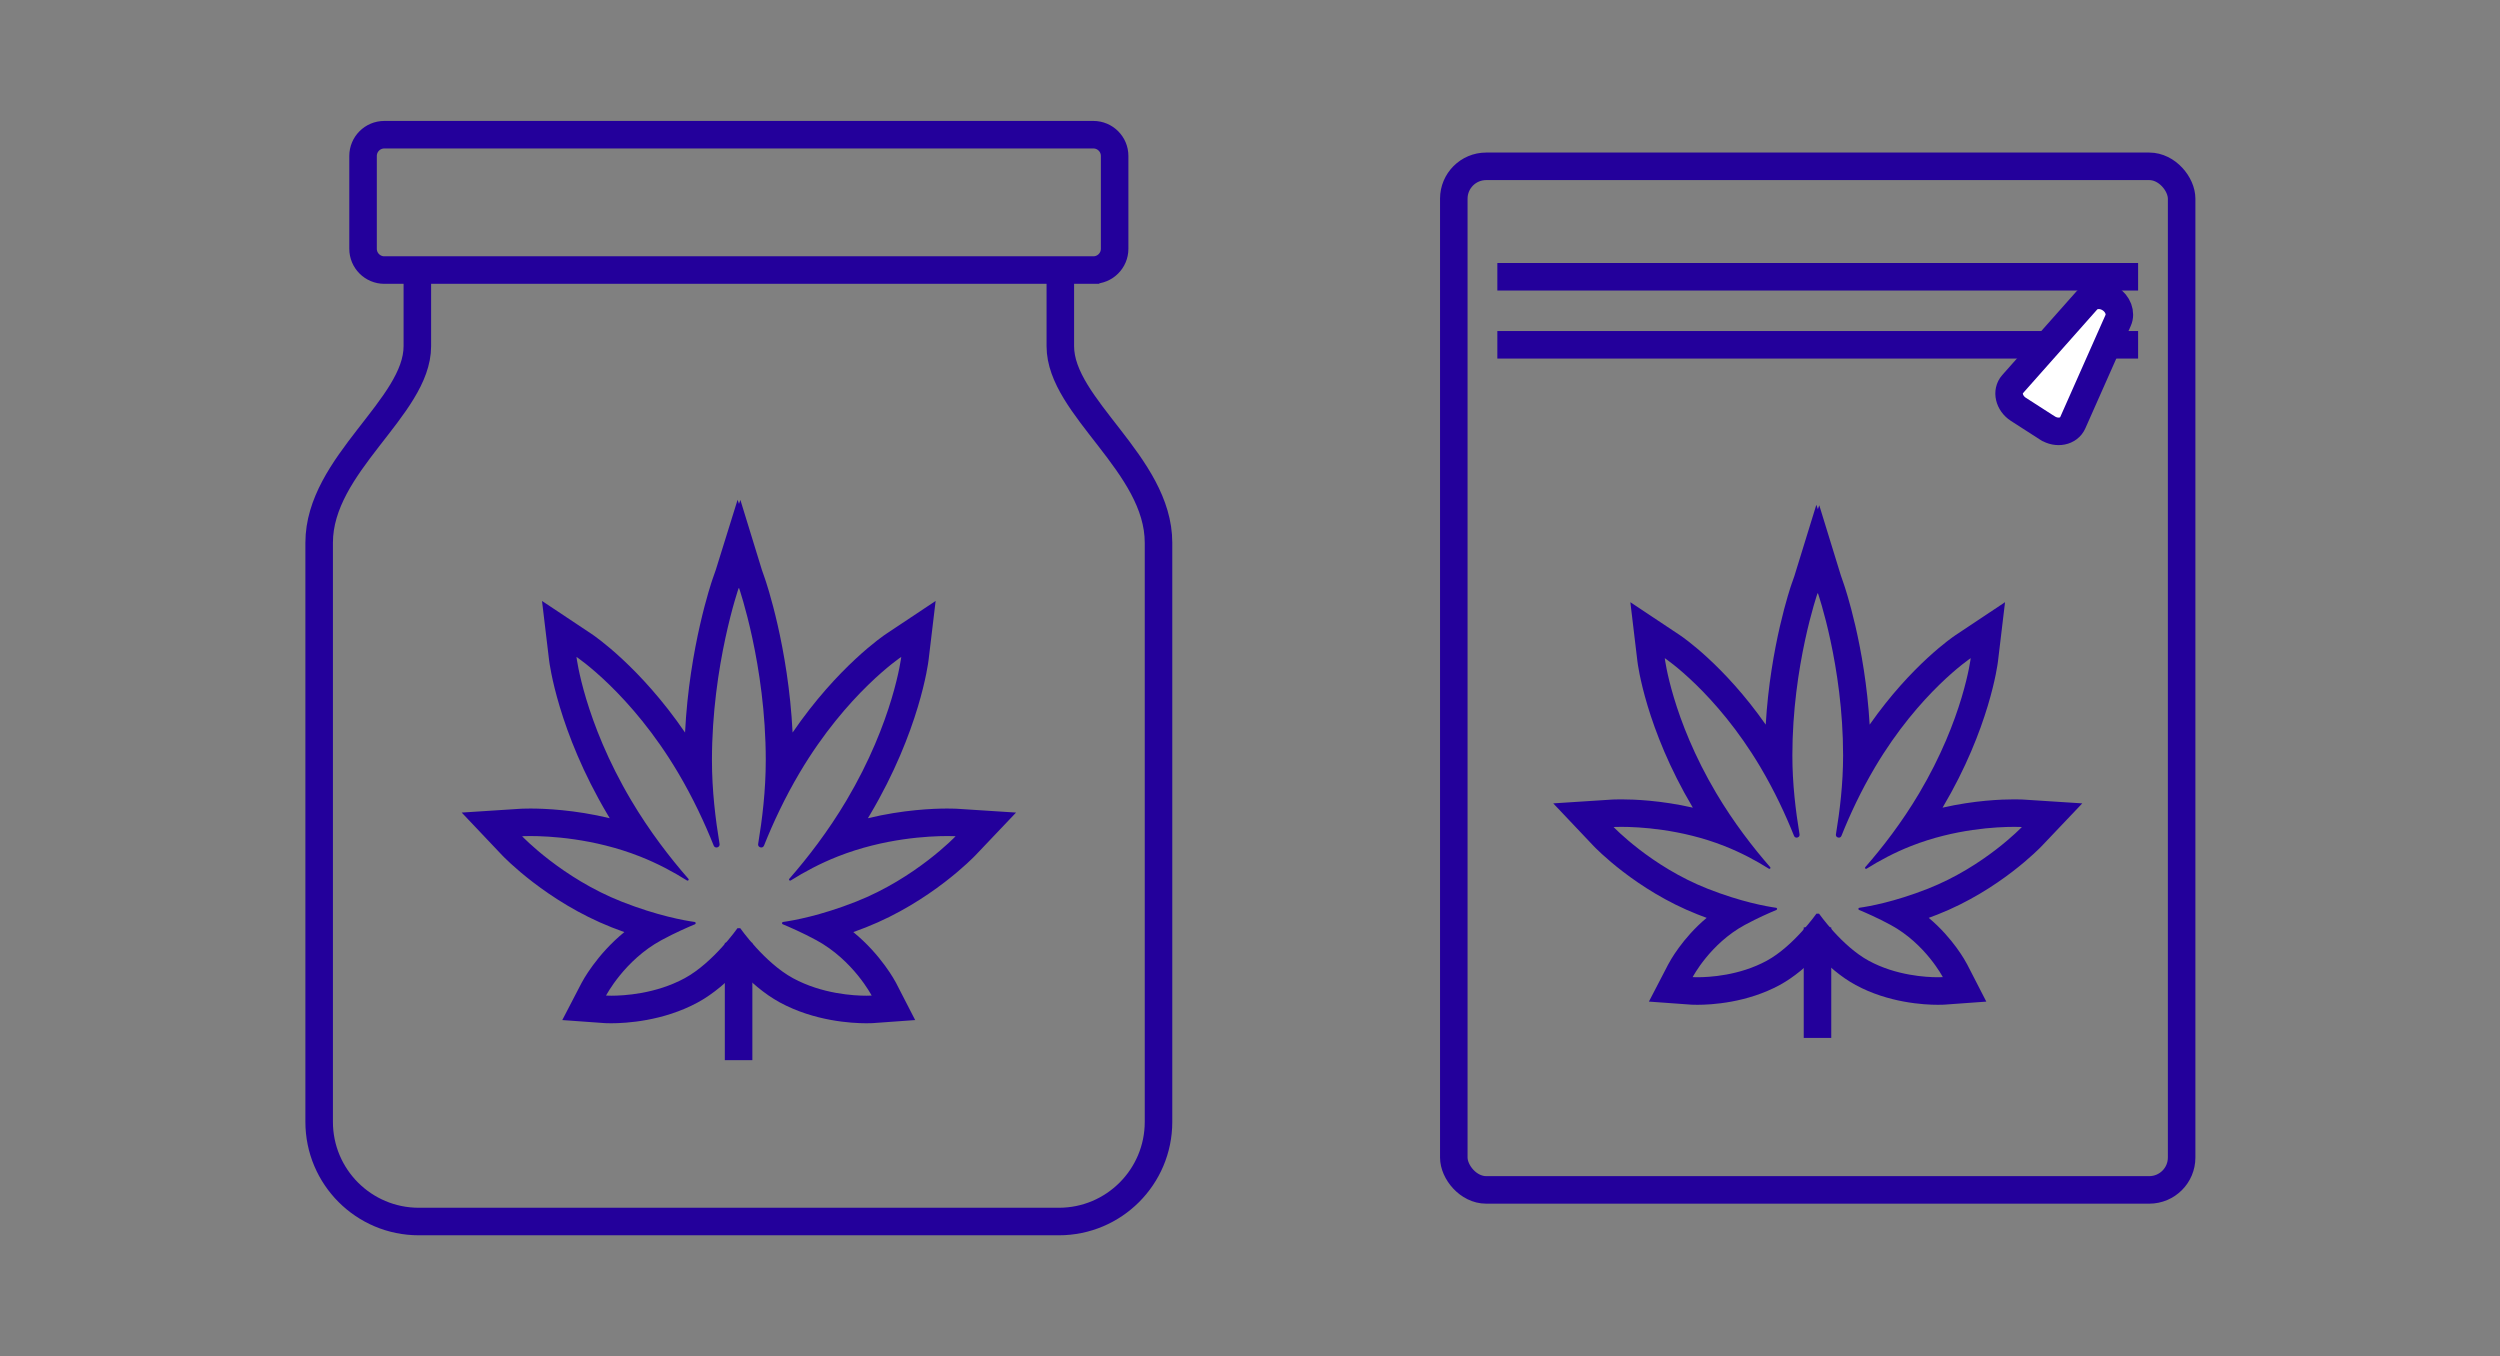 <svg xmlns="http://www.w3.org/2000/svg" id="Layer_2" data-name="Layer 2" width="118.039" height="64.035" viewBox="0 0 118.039 64.035"><rect x="0" y="0" width="118.039" height="64.035" fill="#808080" stroke="none"/><defs><style> .cls-1, .cls-2 { fill: none; } .cls-3 { fill: #23009b; } .cls-4 { fill: #fff; } .cls-4, .cls-2 { stroke: #23009b; stroke-miterlimit: 10; stroke-width: 1.3px; } </style></defs><g id="Layer_1-2" data-name="Layer 1"><g><g><rect class="cls-1" x=".039" width="117.961" height="64.035"></rect><g><g><g><path class="cls-2" d="M50.064,12.894v3.452c0,2.885,4.636,5.572,4.636,9.281v27.343c0,2.598-2.106,4.705-4.705,4.705h-30.221c-2.598,0-4.705-2.106-4.705-4.705v-27.343c0-3.709,4.636-6.397,4.636-9.281v-3.452"></path><path class="cls-2" d="M51.623,12.751c.555,0,1.005-.45,1.005-1.005v-4.382c0-.555-.45-1.004-1.005-1.004H18.146c-.555,0-1.004.45-1.004,1.004v4.382c0,.555.45,1.005,1.004,1.005h33.477Z"></path></g><g><path class="cls-3" d="M34.893,27.759s1.263,3.641,1.263,8.131c0,1.437-.166,2.785-.359,3.956-.017.104.064.169.145.169.053,0,.106-.028.132-.092.425-1.064.978-2.252,1.685-3.445,2.223-3.75,4.794-5.462,4.794-5.462,0,0-.36,3.022-2.584,6.772-.868,1.464-1.839,2.719-2.702,3.706-.033.037-.002.086.039.086.01,0,.02-.003.03-.009.644-.404,1.394-.807,2.227-1.135,2.19-.863,4.311-.961,5.164-.961.251,0,.392.009.392.009,0,0-1.877,1.976-4.713,3.093-1.674.659-2.945.886-3.434.954-.058.008-.069.086-.014.109.313.13.943.403,1.583.75,1.748.948,2.615,2.617,2.615,2.617,0,0-.09.006-.248.006-.582,0-2.091-.08-3.465-.826-1.349-.733-2.491-2.36-2.491-2.36h-.133s-1.142,1.627-2.491,2.36c-1.374.746-2.883.826-3.465.826-.158,0-.248-.006-.248-.006,0,0,.867-1.669,2.615-2.617.64-.347,1.27-.62,1.583-.75.054-.023.044-.101-.014-.109-.488-.069-1.76-.295-3.434-.954-2.836-1.117-4.713-3.093-4.713-3.093,0,0,.141-.009.392-.009.852,0,2.974.098,5.164.961.833.328,1.583.73,2.227,1.135.01.006.02.009.03.009.04,0,.071-.048.039-.086-.863-.987-1.834-2.242-2.702-3.706-2.223-3.75-2.584-6.772-2.584-6.772,0,0,2.571,1.711,4.794,5.462.707,1.193,1.26,2.38,1.685,3.445.025.064.079.092.132.092.081,0,.162-.066.145-.169-.193-1.171-.359-2.519-.359-3.956,0-4.491,1.263-8.131,1.263-8.131,0,0,.004.011.009.029.005-.018.009-.029.009-.029M34.826,23.598l-1.031,3.314-.148.421c-.049.142-1.102,3.22-1.302,7.254-2.132-3.115-4.306-4.584-4.409-4.652l-2.345-1.561.334,2.797c.016.135.42,3.34,2.756,7.281.036.06.072.121.108.181-1.664-.402-3.093-.457-3.747-.457-.302,0-.471.011-.471.011l-2.772.179,1.908,2.014c.085.089,2.111,2.198,5.179,3.407.203.08.4.154.592.222-1.321,1.077-1.985,2.334-2.019,2.4l-.911,1.754,1.979.142s.121.009.333.009c.684,0,2.451-.096,4.086-.984.752-.408,1.425-1.012,1.937-1.552.513.54,1.186,1.144,1.937,1.552,1.635.888,3.402.984,4.086.984.213,0,.333-.009.333-.009l1.971-.142-.902-1.754c-.034-.066-.698-1.323-2.019-2.4.192-.068.389-.142.592-.222,3.068-1.209,5.094-3.318,5.179-3.407l1.913-2.014-2.777-.179s-.169-.011-.471-.011c-.654,0-2.083.055-3.747.457.036-.06.073-.12.108-.181,2.336-3.941,2.74-7.146,2.756-7.281l.334-2.797-2.345,1.561c-.102.068-2.276,1.537-4.409,4.652-.2-4.034-1.252-7.112-1.302-7.254l-.15-.432-1.013-3.296-.066.186-.067-.194h0Z"></path><line class="cls-2" x1="34.873" y1="50.056" x2="34.873" y2="44.515"></line></g></g><g><g><path class="cls-3" d="M85.834,28.007s1.189,3.429,1.189,7.658c0,1.353-.156,2.623-.338,3.726-.016.098.06.159.137.159.05,0,.1-.026.124-.087.4-1.003.921-2.121,1.587-3.244,2.094-3.532,4.515-5.144,4.515-5.144,0,0-.339,2.846-2.433,6.378-.817,1.379-1.732,2.56-2.545,3.49-.031.035-.002.081.036.081.009,0,.019-.003.028-.009.607-.381,1.313-.76,2.097-1.069,2.063-.813,4.061-.905,4.863-.905.237,0,.369.008.369.008,0,0-1.768,1.861-4.438,2.913-1.576.621-2.774.834-3.234.899-.055.008-.065.082-.014.103.295.122.888.38,1.491.707,1.646.893,2.463,2.465,2.463,2.465,0,0-.084.005-.233.005-.548,0-1.97-.075-3.264-.778-1.271-.69-2.346-2.222-2.346-2.222h-.125s-1.076,1.532-2.346,2.222c-1.294.703-2.716.778-3.264.778-.149,0-.233-.005-.233-.005,0,0,.816-1.572,2.463-2.465.603-.327,1.196-.584,1.491-.707.051-.021.041-.095-.014-.103-.46-.064-1.657-.278-3.234-.899-2.671-1.052-4.438-2.913-4.438-2.913,0,0,.133-.008.369-.008.803,0,2.801.093,4.863.905.784.309,1.491.688,2.097,1.069.009.006.019.009.028.009.038,0,.067-.046.036-.081-.812-.93-1.727-2.111-2.545-3.49-2.094-3.532-2.433-6.378-2.433-6.378,0,0,2.421,1.612,4.515,5.144.666,1.124,1.187,2.242,1.587,3.244.024.06.074.087.124.087.076,0,.153-.062.137-.159-.182-1.103-.338-2.373-.338-3.726,0-4.229,1.189-7.658,1.189-7.658,0,0,.003.011.008.027.005-.016.008-.027.008-.027M85.761,23.83l-1.043,3.383-.13.369c-.046.132-1.003,2.931-1.218,6.632-1.976-2.821-3.952-4.156-4.047-4.22l-2.345-1.561.334,2.797c.015.127.397,3.161,2.606,6.887.003.006.007.011.01.017-1.5-.343-2.776-.391-3.372-.391-.287,0-.448.01-.448.01l-2.771.179,1.907,2.014c.08.084,1.999,2.083,4.904,3.227.147.058.291.113.432.164-1.152.969-1.737,2.049-1.816,2.201l-.91,1.753,1.979.143s.115.008.318.008c.65,0,2.329-.091,3.884-.936.689-.375,1.308-.921,1.788-1.419.48.498,1.099,1.045,1.789,1.419,1.555.845,3.234.936,3.884.936.203,0,.319-.008.319-.008l1.97-.142-.902-1.754c-.079-.152-.663-1.232-1.816-2.201.141-.052.285-.106.432-.164,2.905-1.145,4.824-3.143,4.904-3.227l1.913-2.014-2.777-.179s-.161-.01-.448-.01c-.596,0-1.872.048-3.372.391.003-.006.007-.011.01-.017,2.209-3.725,2.591-6.76,2.606-6.887l.334-2.797-2.345,1.561c-.095.063-2.071,1.398-4.047,4.22-.215-3.701-1.172-6.5-1.218-6.632l-.141-.408-1.021-3.319-.065.186-.073-.21h0Z"></path><line class="cls-2" x1="85.814" y1="49.006" x2="85.814" y2="43.787"></line></g><rect class="cls-2" x="68.642" y="7.853" width="34.365" height="48.329" rx="1.529" ry="1.529"></rect><line class="cls-2" x1="70.698" y1="16.28" x2="100.952" y2="16.28"></line><line class="cls-2" x1="70.698" y1="13.068" x2="100.952" y2="13.068"></line><path class="cls-4" d="M96.666,20.206l-1.365-.878c-.449-.289-.579-.849-.276-1.19l3.511-3.959c.251-.283.718-.316,1.091-.076l0.0 0c.373.24.537.678.383,1.024l-2.145,4.837c-.185.417-.748.531-1.198.242Z"></path></g></g><rect class="cls-1" x=".039" y=".009" width="118" height="64.017"></rect></g><rect class="cls-1" width="118.039" height="64.026"></rect></g></g></svg>